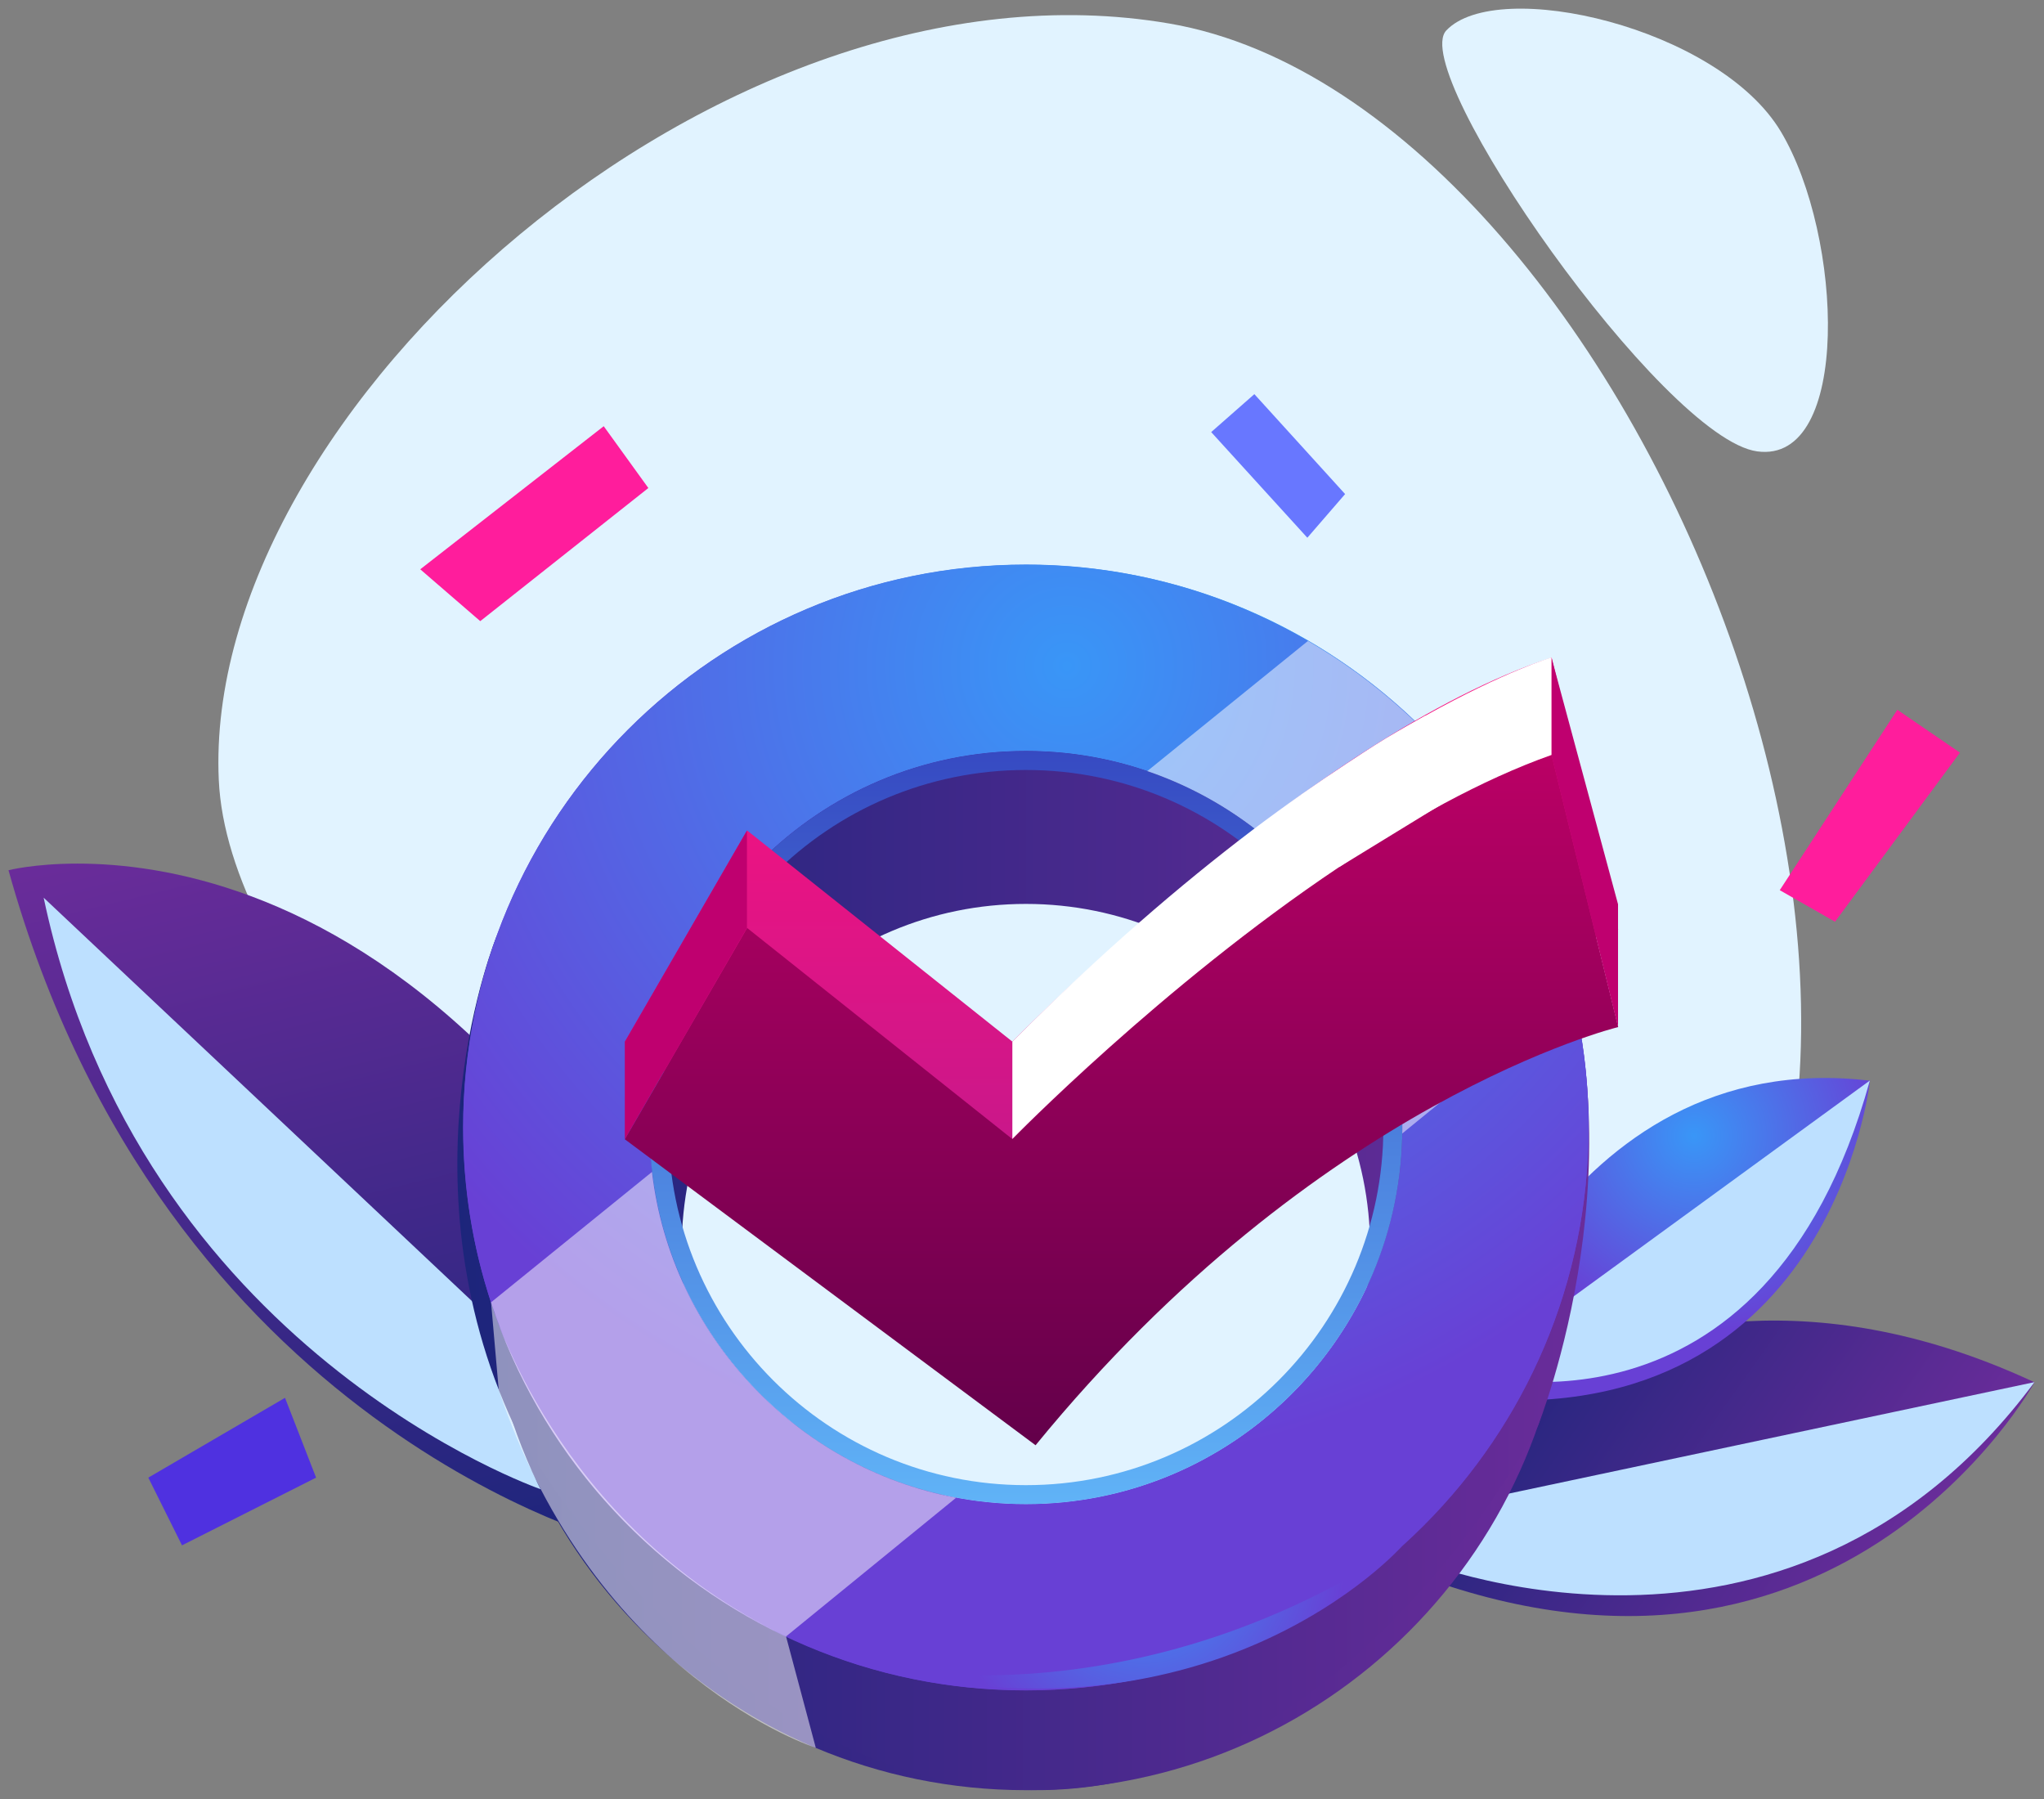 <?xml version="1.0" encoding="UTF-8"?> <svg xmlns="http://www.w3.org/2000/svg" width="125" height="110" viewBox="0 0 125 110" fill="none"><rect x="0" y="0" width="125" height="110" fill="#808080" stroke="none"/> <path d="M13.38 47.7C12.34 25.1 44.14 -3.26 71.52 1.44C100.45 6.41 125.81 69.22 98.4 90.37C70.99 111.52 14.43 70.62 13.38 47.7Z" fill="#E1F3FF"></path> <path d="M82.16 93.48C82.16 93.48 98.32 72.36 124.42 84.52C124.42 84.52 112.1 106.97 84.87 95.6L82.16 93.48Z" fill="url(#paint0_linear)"></path> <path d="M124.42 84.51L82.16 93.47L86.2 95.22C86.2 95.22 109.21 104.98 124.42 84.51Z" fill="#BDE0FF"></path> <path d="M37.93 94.37C37.93 94.37 10.04 87.42 0.52 53.21C0.52 53.21 25.62 46.75 44.24 85.42L37.93 94.37Z" fill="url(#paint1_linear)"></path> <path d="M2.67 54.89L40.08 90.12L33.04 91.05C33.05 91.05 8.53 82.59 2.67 54.89Z" fill="#BDE0FF"></path> <path d="M88.92 85.41C88.92 85.41 95.27 63.81 114.36 66.08C114.35 66.07 112.04 88.09 88.92 85.41Z" fill="url(#paint2_radial)"></path> <path d="M114.35 66.07L89.77 83.98C89.78 83.98 107.92 89.31 114.35 66.07Z" fill="#BDE0FF"></path> <path d="M88.45 1.86C86.04 4.4 101.7 26.81 107.46 27.6C113.22 28.39 112.73 14.44 108.91 8.05C105.09 1.66 91.57 -1.43 88.45 1.86Z" fill="#E1F3FF"></path> <path d="M62.74 43.2C44.44 43.2 29.61 58.03 29.61 76.33C29.61 94.63 44.44 109.46 62.74 109.46C81.04 109.46 95.87 94.63 95.87 76.33C95.86 58.03 81.03 43.2 62.74 43.2ZM62.74 97.37C51.12 97.37 41.69 87.95 41.69 76.32C41.69 64.7 51.11 55.27 62.74 55.27C74.36 55.27 83.79 64.69 83.79 76.32C83.78 87.95 74.36 97.37 62.74 97.37Z" fill="url(#paint3_linear)"></path> <path d="M30.38 57.22C30.38 57.22 24.3 71.92 31.45 87.19C31.45 87.19 43.18 108.92 62.75 109.45C82.32 109.98 94.05 87.19 94.05 87.19C94.05 87.19 100.91 70.17 94.34 55.28L84.62 55.45C84.62 55.45 90 99.58 62.76 97.37C35.51 95.16 37.97 64.47 37.97 64.47L30.38 57.22Z" fill="url(#paint4_linear)"></path> <path d="M62.74 34.53C43.74 34.53 28.33 49.94 28.33 68.94C28.33 87.95 43.74 103.36 62.74 103.36C81.75 103.36 97.15 87.95 97.15 68.94C97.15 49.94 81.75 34.53 62.74 34.53ZM62.74 91.97C50.05 91.97 39.72 81.64 39.72 68.94C39.72 56.25 50.05 45.92 62.74 45.92C75.44 45.92 85.76 56.25 85.76 68.94C85.76 81.64 75.44 91.97 62.74 91.97Z" fill="url(#paint5_radial)"></path> <path d="M96.17 60.8C93.94 51.6 87.98 43.82 79.99 39.18C74.91 36.22 69.01 34.52 62.73 34.52C43.75 34.52 28.32 49.96 28.32 68.93C28.32 72.66 28.91 76.26 30.03 79.62C32.98 88.65 39.57 96.05 48.07 100.05C52.52 102.18 57.49 103.35 62.74 103.35C81.72 103.35 97.15 87.91 97.15 68.93C97.15 66.14 96.81 63.41 96.17 60.8ZM62.74 91.97C61.29 91.97 59.86 91.83 58.48 91.57C48.69 89.72 41.06 81.66 39.89 71.65C39.79 70.76 39.73 69.85 39.73 68.93C39.73 56.24 50.06 45.91 62.75 45.91C65.34 45.91 67.84 46.34 70.18 47.14C79.24 50.23 85.78 58.83 85.78 68.93C85.78 69.06 85.78 69.17 85.77 69.3C85.56 81.84 75.31 91.97 62.74 91.97Z" fill="url(#paint6_radial)"></path> <path d="M62.74 45.92C50.05 45.92 39.72 56.25 39.72 68.94C39.72 81.64 50.05 91.97 62.74 91.97C75.44 91.97 85.76 81.64 85.76 68.94C85.76 56.25 75.44 45.92 62.74 45.92ZM62.74 90.81C50.67 90.81 40.88 81.01 40.88 68.94C40.88 56.87 50.67 47.08 62.74 47.08C74.81 47.08 84.6 56.87 84.6 68.94C84.6 81.01 74.81 90.81 62.74 90.81Z" fill="url(#paint7_linear)"></path> <path opacity="0.5" d="M58.47 91.58L48.07 100.06C39.58 96.06 32.99 88.66 30.03 79.63L39.87 71.66C41.05 81.66 48.69 89.73 58.47 91.58Z" fill="white"></path> <path opacity="0.5" d="M85.75 69.31C85.76 69.18 85.76 69.07 85.76 68.94C85.76 58.84 79.23 50.24 70.16 47.15L79.99 39.19C87.97 43.83 93.94 51.6 96.17 60.81L85.75 69.31Z" fill="white"></path> <path d="M51.51 101.47C51.51 101.47 67.72 106.27 85.76 94.52C85.76 94.52 73.87 107.98 51.51 101.47Z" fill="url(#paint8_radial)"></path> <path opacity="0.5" d="M48.07 100.06L49.89 106.87C49.89 106.87 36.4 102.57 30.5 84.99L30.03 79.63C30.04 79.63 33.89 93.25 48.07 100.06Z" fill="white"></path> <path d="M108.84 54.43L116.03 43.4L119.86 46.02L112.22 56.36L108.84 54.43Z" fill="#FF1D9C"></path> <path d="M25.7 34.81L36.92 26.06L39.65 29.84L29.37 37.98L25.7 34.81Z" fill="#FF1D9C"></path> <path d="M19.33 90.35L11.13 94.49L9.07 90.35L17.43 85.47L19.33 90.35Z" fill="#4F31E0"></path> <path d="M74.07 26.42L79.95 32.88L82.26 30.21L76.71 24.1L74.07 26.42Z" fill="#6877FF"></path> <path d="M38.21 63.7L45.69 50.78L61.91 63.69C61.91 63.69 80.3 44.94 94.89 40.21L98.96 56.84C98.96 56.84 80.57 61.31 63.33 82.41L38.21 63.7Z" fill="url(#paint9_linear)"></path> <path d="M38.21 69.66L45.69 56.74L61.91 69.65C61.91 69.65 80.3 50.9 94.89 46.17L98.96 62.8C98.96 62.8 80.57 67.27 63.33 88.37L38.21 69.66Z" fill="url(#paint10_linear)"></path> <path d="M94.88 40.21V46.17L98.95 62.8V55.29L94.88 40.21Z" fill="#BF006F"></path> <path d="M45.68 50.78V56.74L38.21 69.66V63.7L45.68 50.78Z" fill="#BF006F"></path> <path d="M94.88 40.2V46.16C90.58 47.69 86.1 50.2 81.89 53.02C71.03 60.29 61.91 69.64 61.91 69.64V63.69C67.3 58.28 72.24 54.06 76.56 50.78C80.72 47.64 84.3 45.37 87.17 43.76C92.07 41.03 94.88 40.2 94.88 40.2Z" fill="white"></path> <path d="M88.91 48.72L81.89 53.02L79.59 48.59C84.3 45.37 84.3 45.37 87.17 43.76L88.91 48.72Z" fill="white"></path> <defs> <linearGradient id="paint0_linear" x1="91.301" y1="80.59" x2="115.263" y2="97.581" gradientUnits="userSpaceOnUse"> <stop stop-color="#1C257B"></stop> <stop offset="1" stop-color="#6A2C9A"></stop> </linearGradient> <linearGradient id="paint1_linear" x1="29.081" y1="96.548" x2="17.415" y2="49.066" gradientUnits="userSpaceOnUse"> <stop stop-color="#1C257B"></stop> <stop offset="1" stop-color="#6A2C9A"></stop> </linearGradient> <radialGradient id="paint2_radial" cx="0" cy="0" r="1" gradientUnits="userSpaceOnUse" gradientTransform="translate(103.585 69.444) rotate(156.935) scale(12.071)"> <stop stop-color="#3996F7"></stop> <stop offset="1" stop-color="#6840D5"></stop> </radialGradient> <linearGradient id="paint3_linear" x1="29.612" y1="76.328" x2="95.865" y2="76.328" gradientUnits="userSpaceOnUse"> <stop stop-color="#1C257B"></stop> <stop offset="1" stop-color="#6A2C9A"></stop> </linearGradient> <linearGradient id="paint4_linear" x1="27.965" y1="82.373" x2="97.175" y2="82.373" gradientUnits="userSpaceOnUse"> <stop stop-color="#1C257B"></stop> <stop offset="1" stop-color="#6A2C9A"></stop> </linearGradient> <radialGradient id="paint5_radial" cx="0" cy="0" r="1" gradientUnits="userSpaceOnUse" gradientTransform="translate(77.263 38.149) scale(34.413)"> <stop stop-color="#39AEF7"></stop> <stop offset="1" stop-color="#6840D5"></stop> </radialGradient> <radialGradient id="paint6_radial" cx="0" cy="0" r="1" gradientUnits="userSpaceOnUse" gradientTransform="translate(65.263 40.59) scale(49.109)"> <stop stop-color="#3996F7"></stop> <stop offset="1" stop-color="#6840D5"></stop> </radialGradient> <linearGradient id="paint7_linear" x1="62.737" y1="91.972" x2="62.737" y2="45.918" gradientUnits="userSpaceOnUse"> <stop stop-color="#60B3F7"></stop> <stop offset="1" stop-color="#364AC2"></stop> </linearGradient> <radialGradient id="paint8_radial" cx="0" cy="0" r="1" gradientUnits="userSpaceOnUse" gradientTransform="translate(69.889 95.29) scale(12.383)"> <stop stop-color="#3996F7"></stop> <stop offset="1" stop-color="#6840D5"></stop> </radialGradient> <linearGradient id="paint9_linear" x1="68.579" y1="82.413" x2="68.579" y2="40.205" gradientUnits="userSpaceOnUse"> <stop stop-color="#B31A8F"></stop> <stop offset="1" stop-color="#FE117E"></stop> </linearGradient> <linearGradient id="paint10_linear" x1="68.579" y1="88.373" x2="68.579" y2="46.165" gradientUnits="userSpaceOnUse"> <stop stop-color="#63004A"></stop> <stop offset="1" stop-color="#BA0065"></stop> </linearGradient> </defs> </svg> 